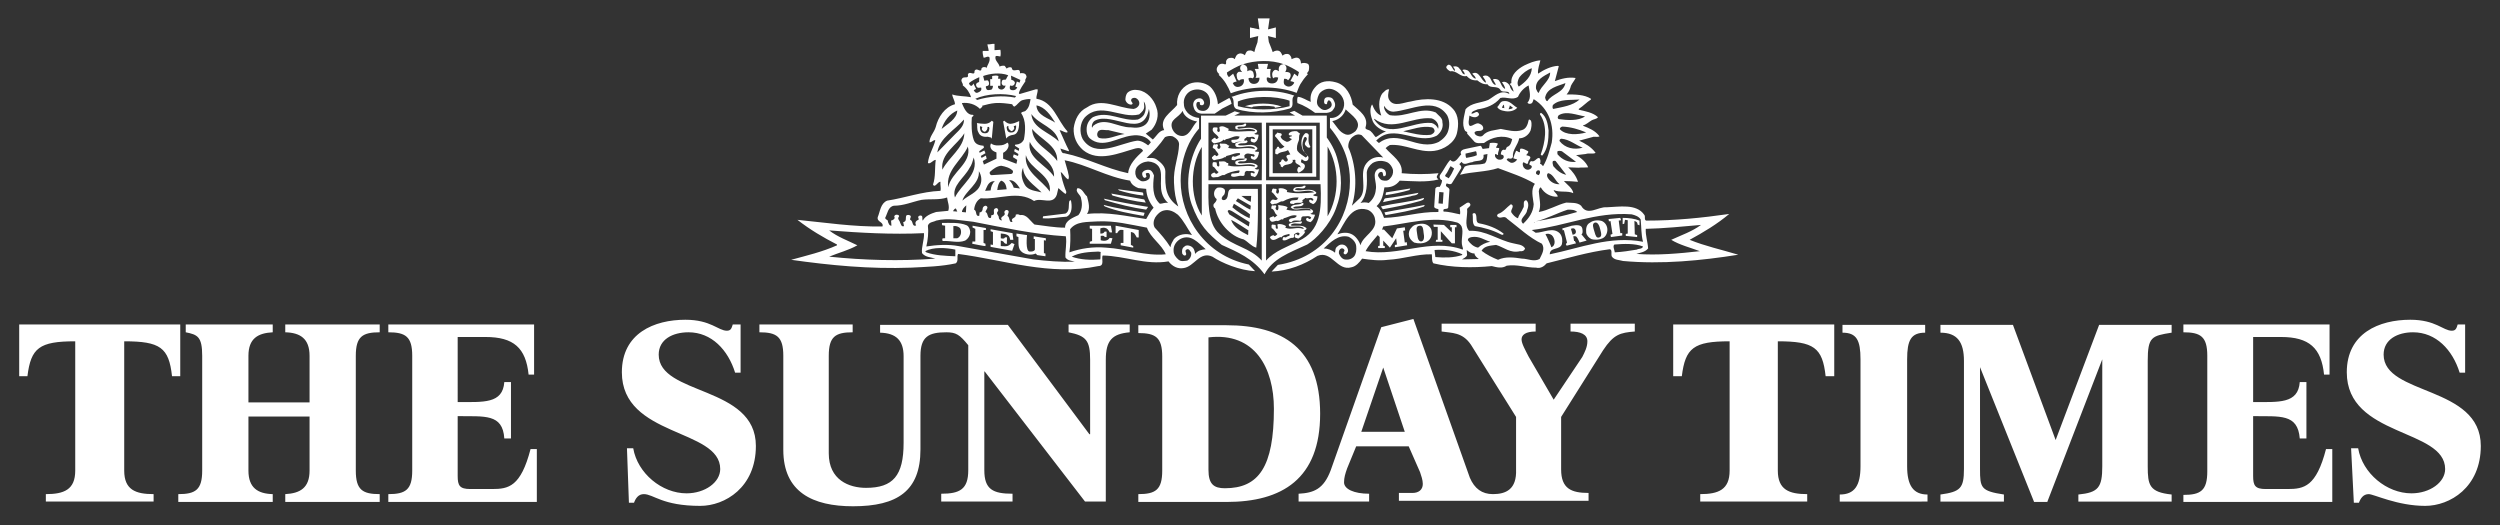 <?xml version="1.0" encoding="utf-8"?>
<!-- Generator: Adobe Illustrator 26.0.2, SVG Export Plug-In . SVG Version: 6.00 Build 0)  -->
<svg version="1.1" id="Layer_1" xmlns="http://www.w3.org/2000/svg" xmlns:xlink="http://www.w3.org/1999/xlink" x="0px" y="0px"
	 viewBox="0 0 638 134" style="enable-background:new 0 0 638 134;" xml:space="preserve">
<rect x="0" y="0" width="638" height="134" fill="#333333" stroke="none"/>
<path fill="#ffffff" d="M244.3,60.8l-1,0l0-3.1c0.7-0.1,1.2,0.1,1.7,0.5C245.5,59,245.3,60.4,244.3,60.8 M246.7,57.5c-1.8-0.8-4.3-0.6-6.3-0.6
	c0,0.2-0.1,0.4,0.1,0.6c0.2,0,0.7,0.1,0.7,0.1v3.2c-0.2,0-0.6,0-0.7,0.1c0,0.2-0.1,0.4,0.1,0.6c2-0.1,3.9,0.6,5.7-0.1
	c0.8-0.5,1.3-1.3,1.3-2.3C247.5,58.5,247.3,57.8,246.7,57.5z M250.1,32.2l0.6,0.2c0,0-0.2,0.5-0.1,0.7c0.2,0.3,0.5,0.6,0.8,0.5
	c0.4-0.2,0.7-0.8,0.6-1.2h0.4l0.1,0.4c-0.1,0.7-0.3,1.3-1.3,1.2C250.3,34,250,33,250.1,32.2 M252.1,34.9c0,0,0.8,0.2,0.8,0.2
	l0.2,0.3l0.4-4.3l-0.4-0.3c0,0-0.6,0.8-1.8,0.8c-0.7,0-1.4-0.1-2-0.2c0.2,0.7-0.1,1.6,0.4,2.4C250.1,34.8,251.1,35,252.1,34.9z
	 M257,32.2h0.4c-0.2,0.4,0.1,0.9,0.6,1.2c0.3,0.2,0.6-0.2,0.8-0.5c0.1-0.2-0.1-0.7-0.1-0.7l0.6-0.2c0.1,0.8-0.2,1.8-1.1,1.8
	c-1,0.1-1.2-0.5-1.3-1.2L257,32.2 M258.6,34.4c1.4-0.2,1.5-2.2,1.5-3.5c-0.9,0.4-1.3,0.6-2.2,0.7c-0.9,0-1.6-0.8-1.6-0.8l-0.3,0.2
	l0.8,4.4C256.8,35.3,257.2,34.6,258.6,34.4z M305,64.8c-0.1-0.8-0.3-1.6-1.2-2c-0.5-0.2-1.1-0.3-1.5,0.1c-0.7,0.4-0.7,1.2-0.6,1.8
	c0.2,0.3,0.4,0.6,0.8,0.5c0.7-0.4-0.6-1.3,0.5-1.6c0.5-0.1,0.8,0.6,1,0.9c0.1,0.8-0.3,1.6-1,2c-0.8,0.1-1.6,0.3-2.2-0.2
	c-0.7-0.6-1.3-1.3-1.3-2.3c-0.1-1.3,0.7-2.5,1.9-3.1c2.6-1.2,4.4,1.1,6.3,2.7C306.7,63.7,305.7,63.9,305,64.8 M294.7,58.1
	c-0.5-0.8-0.3-1.9,0.1-2.6c0.5-0.8,1.3-1.6,2.3-1.8c1.3-0.3,2.5,0.3,3.5,1.1c1.5,1.5,2.4,3.5,3.6,5.2c-1.4-0.5-3.4-0.3-4.6,1
	c-0.4,0.7-0.8,1.3-0.9,2.1C297.6,61.3,296.1,59.6,294.7,58.1z M282.3,63.2c-3.4-0.3-6.5,0.2-9.4,1.2c0.3-1.9,0.3-4,0.2-5.9
	c1.6-2.1,4.4-1.8,7-2c4.5-0.2,8.2,0.8,12.6,1.6c0.9,2.6,3.8,4.3,4.8,6.8C292.3,65.4,287.5,63.5,282.3,63.2z M280.8,66.2
	c-2.5,0.2-5.1,0.1-7.3-0.7c2-1.1,4.5-1.2,6.8-1.3l0.6,0.1C280.8,64.9,280.9,65.5,280.8,66.2z M263.7,66.2l-19.1-3.4
	c-2.6-0.5-5.7-0.3-8.2,0.1c0.4-1.7,0.6-3.6,0.4-5.3c0.3-1,1.4-0.9,2.1-1.3c3.1-0.8,6.4,0,9.5,0.3c7.8,1.5,15.4,3.2,23.6,3.7
	c0.3,1.8-0.2,3.7-0.1,5.4c0.6,0.9,1.6,0.8,2.4,1.1C270.7,66.9,267.1,66.6,263.7,66.2z M243.8,65.4c-2.5-0.1-5.2-0.2-7.4-1l-0.3-0.3
	c2.1-1.1,5.3-0.9,7.7-0.4L243.8,65.4z M211.6,65.5c2.4-1,4.9-1.6,7.2-2.9c-2.4-1.2-5-2.1-7.2-3.8c7.7,0.6,16,1.1,24.2,0.7
	c0.1,1.8-0.7,3.5-0.5,5.1c0.9,1.1,2.2,1,3.4,1.4C229.7,66.7,220.3,66.4,211.6,65.5z M228.1,52.5c2.6,0,4.7-1,7.1-1.5
	c2.2-0.3,4.5,0.1,6.5-0.6c0.1,1.1,0.7,2.2,0.3,3.4l-3.1,0.3c-1.3,0.4-2.8,1-3.4,2.2c-0.3-0.4,0.2-1.3-0.6-1.3
	c-0.2,0-0.5,0.1-0.6,0.4c0.1,0.2,0.2,0.5,0.1,0.7c-0.7,0.2-1,0.8-0.6,1.4c-0.1,0.1-0.3,0.1-0.5,0.1c-0.6-0.4-0.3-1.2-1-1.5
	c-0.2-0.4,0.4-0.7,0-1.1c-0.3-0.2-0.8-0.2-1,0c-0.3,0.6,0.2,1.5-0.8,1.7l0.2,1c-0.7,0.3-0.8-0.6-1-0.9c-0.1-0.6-0.8-0.9-0.3-1.5
	c0.2-0.3-0.2-0.5-0.5-0.5c-0.3-0.1-0.6,0.2-0.7,0.4c0.4,0.7-0.4,1-0.8,1.1l0.1,1.3c-0.6,0-0.7-0.6-0.9-1c0.1-0.6-0.6-0.4-0.7-1
	C226.5,54.5,226.6,52.8,228.1,52.5z M239.2,38.9c0.6-3.8,4.5-5.7,6.8-8.4c0.1,1.6-1.2,2.7-2.3,3.8L239.2,38.9z M244.3,28.2
	c-0.1,2.2-2.5,3.4-4,4.7C240.9,30.9,242.4,29,244.3,28.2z M245.5,26.3c1.7-0.2,3.4,0.3,4.6,1.5c0.1-0.2,0.4-0.3,0.6-0.6
	c0-0.1,0-0.2-0.1-0.2c1.1-0.3,2.2-0.6,3.4-0.7c1.4-0.1,2.9,0.1,4.3,0.3c0.1,0.2,0.3,0.6,0.6,0.6c0.7-0.4,1.1-1.2,1.9-1.6
	c0.7-0.2,1.6-0.4,2.2-0.3c-0.2,1-0.3,2.1-1.2,2.9c-0.3,0.4-1.1,0.2-1.2,0.7c1.3,1.8,1.1,4.6,0.7,6.7c-0.3,0.5-0.5,0.9-1.4,1.2
	c-0.3,0.1-0.8,0.1-0.8,0.1l-0.1,0.3l1.1,0.7l-0.1,0.6L259,38l-0.2,0.6l1.1,0.7l-0.1,0.5l-1.1-0.4l-0.2,0.7l1.1,0.7l-0.2,1l-3.4-1.3
	c0,0,0-1.5,0-1.5c0.6-0.3,1.1-0.8,1.3-1.4c0.1-0.3,0.2-0.9-0.2-1.2c-0.7,0.5-1.2,0.7-2.1,0.7c-1.1,0.1-1.7-0.2-2.1-0.5
	c-0.3,0.6-0.2,1.1,0.2,1.6c0.3,0.4,1.2,0.7,1.2,0.7v1.6l-3.2,1.5l-0.3-0.9l1-0.6l-0.2-0.8l-1.1,0.6l-0.2-0.5l1.2-0.7l-0.3-0.7
	l-1.2,0.6l-0.1-0.4l1.2-0.9c0,0-0.1-0.4-0.1-0.5c-1-0.1-2.1-0.3-2.5-1.5c-0.6-1.7-0.6-3.9-0.5-5.7c0.1-0.3,0.7-0.4,0.3-0.7
	c-1.6,0.1-2.3-1.8-2.8-2.9V26.3z M247.8,21.9c-0.5-0.2-0.5-0.7-0.5-0.7c0.7-0.6,1.7-1.1,2.6-1.5c0.1,0-0.1,1.1,0,1.1
	c-0.1,0.3-0.3,0.1-0.7,0.5c-0.3,0.4,0.1,1.2,0.6,1.1c0.4,0,0.6-0.1,0.6,0c0.2,0.7-0.3,1-0.8,1.2c-0.7,0.4-1.1-0.6-1.1-0.6l0.6-0.3
	l-0.7-1.4C248.4,21.4,248.1,22,247.8,21.9z M259.3,24.5c-0.1,0.2-0.2,0.3-0.3,0.4c-3.1-0.6-6.7-0.3-9.6,0.6
	c-0.2-0.1-0.3-0.2-0.5-0.3C251.8,23.9,256,23.7,259.3,24.5z M257.3,19.2c0,0-0.6,1-0.6,1.1c-0.3,0.1-0.9-0.1-1,0.4
	c-0.3,0.8,0.3,1.4,0.9,1.1c0,0.3-0.2,0.8-0.7,1c-0.5,0.2-1.1-0.1-1.2-0.5l0-0.4l0.6,0l0-1.8l-0.6,0l0.1-0.7c0,0-0.6-0.2-0.9-0.1
	c-0.3,0-0.7,0.1-0.7,0.1v0.8l-0.5,0l0,1.7l0.7,0c0,0,0,0.9-0.5,1c-0.9,0.2-1.1,0.1-1.3-0.5l0-0.4c0,0,0.8,0,0.8-0.6
	c0-0.4-0.1-0.9-0.5-0.9c-0.3,0-0.4,0.1-0.7,0.1c0,0-0.3-1.2-0.3-1.2C252.6,18.8,255.1,18.4,257.3,19.2z M257.8,21.8
	c0.6,0.3,1.1-0.1,1.2-0.6c0-0.5-0.5-0.8-0.9-0.8l-0.1-1.1l2.4,1.1l-0.2,0.7l-0.7-0.3l-0.4,1.3l0.5,0.2c0,0-0.3,0.9-1.4,0.7
	C257.6,22.9,257.6,22.3,257.8,21.8z M270.2,36.1c-2.4-2.4-6.7-3.3-7-7C265.2,31.9,269.4,32.4,270.2,36.1z M269.3,31.3
	c-1.6-1.1-4.7-1.8-4.8-4.4C266.7,27.3,268.1,29.4,269.3,31.3z M265.8,49.1c-1.4-0.4-3.4-0.4-4.3-2c-0.7-1.2-1.1-2.9-0.4-4.3
	C261.1,45.6,264.1,47.3,265.8,49.1z M267.9,48.9c-2-3-6.6-5-6.1-9.3C262.8,43.2,268.5,44.7,267.9,48.9z M263.4,32.9
	c2.1,2.7,6.6,4.2,6.4,8.2C267.9,38.2,263.4,36.8,263.4,32.9z M269,45.1c-2-3.1-7-4.7-6.2-8.9C264.3,39.5,269.2,41.1,269,45.1z
	 M253.2,46.3l0.7-0.1c-0.7,0.6-1,1.5-1.1,2.4l-1.4,0.1C251.8,47.9,252.1,46.6,253.2,46.3z M256.9,48.3l-2.4,0.2
	c0.1-0.8,0.3-1.9,1-2.4C256.5,46.4,256.8,47.4,256.9,48.3z M260.3,48.1l-1.6-0.2c-0.2-0.7-0.6-1.4-1.2-1.9
	C258.8,45.8,259.7,47.2,260.3,48.1z M258,44.4l-5,0.3c-0.4-0.1-0.6-0.6-0.3-0.9c0.8-0.7,1.7-1.4,2.8-1.5c1.1,0.2,2.2,0.5,3,1.3
	C258.6,44.1,258.3,44.4,258,44.4z M246.6,52.4l-0.1,1.8l-1-0.1C245.5,53.5,246,52.9,246.6,52.4z M245.6,51.2
	c0.7-2.5,4.5-4.3,4.2-7.5c0.7,1,0.8,2.4,0.4,3.4C249.5,49.2,247.1,49.8,245.6,51.2z M244.3,54l-1.1-0.1c0.1-0.2,0.3-0.5,0.6-0.7
	C244.1,53.2,244.1,53.7,244.3,54z M243.7,50.4c-0.9-3,2.4-5,3.7-7.5c0.6-0.8,0.8-1.7,1.1-2.7C249.9,44.5,245.3,47,243.7,50.4z
	 M240.5,43.3c-0.6-4.1,3.9-6.4,5.6-9.3C246,37.8,242.1,40.1,240.5,43.3z M247,37.4c1.1,4.3-4.3,6.5-5,10.4
	C241.3,43.4,245.5,40.9,247,37.4z M272.6,45.8c0.4-0.6,0-1.4-0.1-2.1l-0.8-2.8c5.7,1.1,10.8,4.3,16.7,5.2c0.3,1,1.3,1.6,2.1,1.9
	l2,0.2c0.1,1.9,0.8,3.4,1.9,4.8c-0.8,0.9-1.4,2-1.9,2.9c-4.9-0.7-9.8-1.9-15.1-1.3c0.9-1.3,0.4-3,0-4.5c-0.8-0.6-1.1-2-2.4-2.1
	c-0.8,1,0.9,1.7,0.9,2.7c0.4,1.5,0.2,3.1-0.7,4.2c-1.2,0.6-3.4,1.3-3.4,3.2c-2.7,0-5.2-0.5-7.8-0.8c-1.2-1-2-2.7-3.7-2.4
	c-0.3-0.2-0.7-0.3-1.1-0.1c0.2,1-1.5,0.7-0.8,1.8c-1,0.4-0.6-1.2-1.3-1.5c0.1-0.5,0.7-1.3-0.1-1.5c-0.4-0.1-0.7,0.3-0.7,0.6
	c0.6,1.1-1.4,0.9-0.6,2c-0.3,0.2-0.8-0.3-0.8-0.6c0.1-0.6-0.8-1-0.3-1.6c0.2-0.1,0.2-0.5,0-0.7c-0.2-0.4-0.6-0.1-0.8,0
	c-0.5,0.5,0.4,1.7-0.8,1.6l-0.1,0.7c-1.1,0.3-0.6-1.2-1.4-1.5c0.1-0.6,1-1.2,0.1-1.6c-0.3,0-0.7,0.2-0.8,0.6c0,0.5-0.2,1.1-0.8,1.1
	l-0.1,0.9c-1.1,0.2-0.5-1.3-1.3-1.6c0.1-1.2,0.7-2.4,1.7-2.9c4.6,0.4,9.5-2.1,13.6,0.7c1.8-1,4.8,1.2,5.8-1.6l0.4-1.7
	c0.6,0.5,1.2,1.1,1.8,1.5c0.5-0.4,0-1-0.1-1.4c-0.5-1.4-0.9-2.7-1.1-4.2C271.3,44.2,271.7,45.3,272.6,45.8z M290.1,42.7
	c0.8-1,1.8-1.4,2.9-1.5c1.1,0.1,2,0.4,2.7,1.3c1.6,2.3-0.9,6.3,2.4,9.3c-0.8-0.2-1.4,0.2-2.1,0.2c-2-1.8-1.8-4.7-1.5-7.2
	c-0.2-0.5-0.4-1.1-1-1.4c-0.7-0.2-1.6,0-2,0.7c-0.1,0.4,0.1,1.2,0.6,1.3c0.2,0,0.4-0.2,0.5-0.4c-0.1-0.2-0.2-0.4-0.2-0.7
	c0.2-0.2,0.6-0.2,0.8-0.1c0.4,0.4,0.3,0.9,0.1,1.4c-0.6,0.6-1.4,0.8-2.1,0.6c-0.5-0.3-1.2-0.7-1.3-1.3
	C289.6,44.2,289.7,43.3,290.1,42.7z M290.2,35.9c-4.4,0.6-10.6,4.7-13.9-0.4c-0.9-1.7-0.7-4.1,0.5-5.5c4-4.2,9.3,0.4,13.9-0.8
	c0.7-0.6,1.4-1.2,1.3-2.2l-0.1-1.1c0.6,0.8,0.6,2.1,0.2,3c-0.2,0.7-1,1.3-1.7,1.6c-4,0.6-7.6-2.4-11.5-0.6c-1.1,0.8-1.6,1.9-1.6,3.1
	c0,0.9,0.2,1.7,0.8,2.3c3.3,2.8,7.2-0.3,10.7-0.7c1.9-0.3,3.9,0.2,4.9,1.7c-0.2,0.3-0.5,0.6-0.7,0.8
	C292.2,36.5,291.3,35.9,290.2,35.9z M287,34.2c-2.2,0.3-4.3,1.6-6.5,1c-0.6-0.3-0.6-1.1-0.3-1.6c0.6-0.8,1.7-0.3,2.6-0.4L287,34.2z
	 M292.3,31.8c-1,0.8-2.4,0.9-3.7,0.7c-3.3,0.1-6.6-2.8-9.6-0.4l-0.3,0.5c-0.2-0.5,0.1-1.6,0.9-1.9c4.4-2.1,12.2,4.9,13.6-2.9
	C293.6,29.2,293.4,30.9,292.3,31.8z M297.3,35c0.6-0.3,1.4-0.4,2-0.2c0.8,0.4,1.6,1.1,1.6,2c-0.1,3.4-1.5,6-1.3,9.8
	c0.1,2.4,0.4,4.2,1.1,6.1c-3.2-2.3-3.4-4.7-3.3-8.9c0-1.3-1.1-2.3-2.2-3.1c-0.9-0.6-1.8-0.3-2.6-0.4C294.4,38.7,296,36.9,297.3,35z
	 M301.8,28.3c0.4,1.6,2.3,2.5,3.7,2.7c-1.3,1.2-1.7,3.4-3.6,3.7c-1.3,0.1-2.4-0.8-2.8-2C298.4,30.4,300.8,30.1,301.8,28.3z
	 M301.3,46.1c0-3.8,1-7.6,2.8-10.7c0.9-1.5,1.9-2.6,1.9-2.6l0-2.7c-1.1-0.1-2.1-0.5-2.9-1.3c-0.7-0.8-1-1.4-1-2.7
	c0-1.3,0.9-2.7,2.3-3.1c1.3-0.4,2.7-0.1,3.6,0.8c0.7,0.8,0.8,1.5,0.8,2.4c0,1.2-0.8,2.1-1.7,2.1c-0.6,0-1.3-0.1-1.6-0.8
	c-0.3-0.5-0.3-1.5,0.3-1.5c0.8,0,0.1,0.6,0.6,0.8c0.3,0.1,0.6,0.1,0.8-0.2c0.2-0.3,0.1-0.7-0.2-1.1c-0.4-0.5-0.9-0.5-1.5-0.3
	c-0.8,0.3-1.2,1.2-0.9,2.1c0.3,1.2,1,1.6,2,1.7l3.4,0l1.9-1.3l2.4-1.2c0,0-0.2-1.2-0.6-1.5l-2.9,1.6c-0.1-1.6-0.8-3.4-2-4.5
	c-1.2-1-3.4-1.5-5.3-0.7c-2.2,1-3.3,3.2-3.1,5.4c-1.5,1.9-4.7,3.5-3.3,6.4c-1.3,0.1-2,1.6-2.9,2.4l-1.8-1.5l1.5-1
	c1.3-1.5,2-3.7,1.2-5.7c-0.6-2-2.4-4.1-4.6-4.4c-1-0.2-2,0-2.7,0.6c-0.5,0.5-0.6,1.3-0.6,1.9c0.2,0.7,0.8,1.2,1.5,1.2
	c0.9-0.3-0.3-0.7,0-1.3c0.1-0.4,0.7-0.5,1.1-0.4c0.7,0.3,1.1,1,0.9,1.7c-0.2,0.6-0.8,1-1.4,1.1c-4-0.2-8.2-3-11.9-0.4
	c-2.1,1-3.1,3.1-3.4,5.3c-0.1,2.2,0.7,4.1,2.4,5.6c3.9,3.2,9.3,0.7,13.3-0.4c0.7-0.2,1.7-0.2,2,0.6c-1.7,1.6-3.6,3.4-3.8,5.7
	c-5.7-1.2-10.5-3.9-16.3-5.1c-0.7,0.1-0.8-0.8-1-1.2l2.1,0.7l0.1-0.2c-0.9-1.7-1.6-3.5-2.4-5.2c0.7,0.1,1.3,0.7,2,0.6v-0.3
	c-2.6-2.8-3.6-7.6-7.9-8.3c-0.1-0.8,0.4-1.6,0.3-2.4h-0.5l-4.1,1.2l-0.2-0.2c0.3-1.2,1.1-2.1,1.7-3.1c-0.3-0.5,0.5-0.8,0.2-1.4
	c-0.2-0.7-1.1-0.7-1.6-0.6c0.1-1.9-1.9,0.2-2.1-1.4c-0.4-0.3-1-0.1-1.3,0.2l-0.5-0.7c-0.5-0.1-1,0-1.3,0.2c-0.2-1-1.4-1.6-1-2.7
	c0.5-0.1,0.8,0.1,1.2,0.1c0.1-0.4,0.1-1.2,0-1.7l-1.5,0.1v-1.6c-0.6-0.1-1.1,0.2-1.8,0.1c0,0.5,0.3,1.1,0.3,1.7h-1.5
	c-0.1,0.6,0.1,1.1,0.2,1.7c0.5,0.1,1-0.5,1.5-0.1c0.3,1.2-0.6,1.9-0.7,2.8l-0.1-0.2c-0.5-0.1-0.8-0.2-1.2,0.2
	c-0.1,1.5-1.2-0.4-1.8,0.7c0.1,1.5-1.3-0.2-1.7,0.9c0.3,1.3-1.1,0.3-1.5,1.1c-0.5,0.6,0.4,1.2,0.2,1.7c1,0.7,1.8,1.9,2.1,3
	c-1.5-0.3-3.4-0.2-4.8-0.7c0.1,0.9,0.7,1.6,0.7,2.5c-2.6,0.7-4.3,3.3-4.9,5.8c-0.4,1.4-1.6,2.4-1.6,3.9c0.6,0.1,1-0.7,1.5-0.5
	c-0.5,2-1.7,3.7-1.9,5.8c0.6,0.4,1.3-0.8,2-0.8c-0.3,2.2,0,4.3-0.7,6.3c0.5,1,1.2-0.8,1.9-0.7c-0.1,0.7,0.2,1.6,0,2.3
	c-4.8,0.2-9,1.8-13.6,2.5c-1.7,0.7-1.8,2.8-2.4,4.2c-0.3,1.3,1.6,1.2,1.2,2.4c-7.5,0.1-14.6-1-21.7-1.7c3.2,2.5,6.6,4.5,10.1,6.3
	v0.2c-3.8,1.7-7.7,2.6-11.7,3.7c9.9,1.4,20.1,2.4,30.6,2c3.9-0.2,7.8-0.3,11.4-1.1c0.8-0.6,0.2-1.7,0.6-2.4
	c11.7,1.5,23.4,5.7,35.8,3.1c1.7,0,0.7-2,1.1-2.7c5.7,0.1,11,2.5,16.8,1.5c1,1.3,2.4,2,3.9,1.7c2.7-0.4,4.1-4.4,7.3-2.9
	c2.4,1.6,6.9,3.5,10.9,3.7l-1.6-1.7C307.4,65.2,301.3,55.3,301.3,46.1z M266.9,61.4l0-0.6l-3.1-0.5V61l0.3,0l0,2.7
	c-0.2,0.5-0.8,0.5-1.3,0.5c-1.2,0-0.7-4.2-0.7-4.2l-2.7-0.4l0,0.7c0,0,0.3,0.1,0.5,0.2c0.1,1.4-0.3,3,1,3.9c0.9,0.6,2.3,0.8,3.4,0.3
	c0,0,0.4,0.4,0.4,0.4l2.1,0.3l0-0.7l-0.4-0.1l0-3.3L266.9,61.4 M257,62.8c-0.5,0.1-1.6,0-1.6,0l0-1.4c0,0,0.5,0.1,0.7,0.3
	c0.2,0.3,0.4,0.6,0.9,0.5c-0.1,0,0-1.6,0-1.6c-0.2-0.1-0.6-0.1-0.7,0.2c-0.3,0.2-0.9,0-0.9,0v-1.2c0,0,1.6,0,2.1,0.7
	c0.2,0.3,0.3,0.9,0.3,0.9l0.8,0l-0.2-1.7l-5.6-1V59l0.6,0.2l0,3.3l-0.6-0.1V63l5.5,1l0.6-1.7l-0.7-0.3
	C257.7,62.5,257.4,62.7,257,62.8 M284.7,57.6l0,1.9l0.4,0c0,0,0.3-0.6,0.7-0.8c0.2-0.1,0.9,0,0.9,0v3.3l-0.7,0v0.6l3.2,0.6l0-0.4
	l-0.6-0.3l0-3.3c0,0,0.6,0.1,0.8,0.3c0.3,0.3,0.7,1.1,0.7,1.1l0.5,0l0-1.9L284.7,57.6 M282.7,61.2c-0.8,0.5-1.8,0.1-1.8,0.1l0-1.1
	c0,0,1-0.2,1,0.3l0.5,0l0-1.4l-0.5,0c0,0-0.2,0.6-1.1,0.5v-1.3c0.5-0.2,1-0.3,1.6,0c0.4,0.2,0.8,1,0.8,1l0.6,0l-0.3-1.7l-5.4,0v0.7
	l0.6,0.1v3.1l-0.6,0.2l0,0.5l5.4,0l0.4-1.4l-0.7-0.1C283.1,60.8,282.9,61.1,282.7,61.2 M248.3,58.1l0.6,0.3l0,3.2
	c-0.2,0.1-0.7,0-0.7,0l-0.1,0.6c0,0,3.4,0.7,3.4,0.6v-0.6l-0.5-0.2v-3.3l0.6,0v-0.5l-3.4-0.6V58.1 M292.4,51.7l-0.4-0.8l-8.4-1.5
	l0.3,0.5C286.7,50.7,289.5,51.4,292.4,51.7 M292.5,53.5l0.5-0.7c-3.8-0.6-7.6-1.3-11.3-2.1l0.3,0.4C285.4,52.1,288.9,53,292.5,53.5
	 M291.8,49.9c-0.1-0.3,0.1-0.7-0.3-0.8c-2.1-0.3-4.3-0.5-6.2-0.8l0.3,0.3C287.5,49.2,289.7,49.7,291.8,49.9 M329.1,27.1
	c-4,1.1-9.2,1.1-13.2,0l0-1.2c3.6-1.5,9.5-1.5,13.2-0.2V27.1 M314.7,24.6l-0.4,0.1c1,0.9,0,2.4,1.2,3.1c4.2,1.3,9.5,1.1,13.6-0.1
	c1.5-0.6,0.1-2.4,1.2-3.3C325.5,22.7,319.5,22.8,314.7,24.6z M317.2,16.4c-0.7,0.4-0.7,0.7-0.7,1c-0.1,0.4,0.5,1,0.5,1s-0.8-0.2-1,0
	c-0.6,0.5-0.4,0.9-0.3,1.5c0,0.3,0.3,0.5,0.5,0.7c0.3-0.3,0.5-0.4,1.2-0.4c0.2,0.7-0.1,1.6-1,1.9c-1,0.3-1.5-0.2-1.8-0.9
	c0.3-0.2,0.4-0.3,1-0.4l-0.9-2l-1.1,0.9l-0.4-0.6l-0.1-0.6C314,17.9,315.9,16.8,317.2,16.4 M327.6,16.4c-1.2,0-1.4,1-1.2,1.8
	c-0.3-0.2-0.9-0.6-1.3-0.2c-0.6,0.5-0.5,1.4-0.2,2c0.4-0.4,0.9-0.3,1.3-0.2c-0.1,0.7-0.4,1.5-1.6,1.5c-1.4,0-1.4-1.2-1.3-1.5
	c0.3-0.1,0.5,0,1,0.2c-0.2-0.7-0.2-1.7,0-2.4h-1l0.3-1.3H321l0.2,1.3c-0.4,0-0.7,0-1,0c0.4,0.8,0.6,1.7,0.2,2.3c0.4-0.1,0.7,0,1-0.1
	c0.1,0.4-0.1,1.5-1.2,1.6c-1,0.1-1.5-0.5-1.6-1.4c0.4-0.2,0.6-0.2,1.1,0c0.1-0.1,0.4-0.4,0.3-0.7c-0.1-0.6-0.1-1.1-0.7-1.3
	c-0.5-0.2-1,0.2-1,0.2s0.1-0.8-0.1-1.1c-0.1-0.3-0.6-0.6-1-0.7C320.2,15.4,324.5,15.2,327.6,16.4z M331.5,18.4l-0.3,1.1
	c-0.4-0.3-0.6-0.5-0.9-0.7l-1,1.9c0.3,0.1,0.8,0.1,1,0.4c-0.4,0.8-1.2,1.2-1.9,0.9c-1-0.4-0.8-1.1-0.7-1.9c0.6,0,0.8,0.1,1,0.4
	c0.3-0.3,0.9-0.9,0.6-1.7c-0.2-0.4-0.9-0.5-1.3-0.4c0.4-0.7,0.5-1.5-0.3-2C329,16.9,330.3,17.6,331.5,18.4z M311.2,18.9l-0.2,0.2
	c1.5,1.3,2.4,3,3.1,4.7c5-1.9,11.8-2,16.8-0.1c0.4-1,0.7-2,1.4-2.9c0.4-0.7,1.5-1.9,1.5-1.9l-0.3-0.2c0,0,0.4-0.4,0.5-0.7
	c0.1-0.7,0.2-1.3-0.2-1.7c-0.6-0.3-1.3-0.3-1.8-0.1c0-0.4-0.1-0.9-0.4-1.2c-0.6-0.6-1.5-0.1-2,0.1c0-0.5-0.2-0.8-0.6-1.2
	c-0.6-0.3-1.3-0.1-1.7,0.3c-0.2-0.3-0.3-0.8-0.7-1.1c-0.6-0.4-1.4-0.1-1.8,0.2l-0.4-1.1l-0.6-1.5l-0.2-1.5l2,0.5V7l-2,0.5l0.4-2.8
	l-3,0l0.4,2.8L319,7v2.7l2.1-0.5l-0.2,1.6l-0.5,1.4l-0.3,1.1c-0.4-0.3-0.8-0.5-1.3-0.4c-0.7,0-0.9,0.7-1.1,1.2
	c-0.4-0.3-0.9-0.6-1.5-0.4c-0.7,0.2-0.9,0.9-1.1,1.4l-0.4-0.3c-0.6-0.1-1.4-0.1-1.7,0.6c-0.3,0.2,0.2,1.2-0.5,1
	c-0.6-0.3-1.4-0.1-1.7,0.5C310.2,17.6,310.6,18.6,311.2,18.9z M317.7,27.1l1.8,0.3l0.3-0.2c1.8-0.2,3.6-0.3,5.4,0l0.2,0.3l1.7-0.3
	C324.4,26.2,320.5,26.2,317.7,27.1 M266.1,55.7c2,0.2,4.1-0.3,6.1-0.4c1.5-0.7,1.4-2.8,1.1-4.2c-0.2,0-0.3,0.1-0.4,0.2
	c-0.3,1.1,0.2,2.6-1,3.2l-5.7,0.7L266.1,55.7 M291.8,55.1c0.2-0.2,0.2-0.6,0.3-0.8c-3.5-0.6-7.1-1.1-10.4-2c0,0.2,0.1,0.3,0.3,0.4
	C285,53.9,288.4,54.5,291.8,55.1 M366.4,61.7c0,0,1.3,0,1.7,0v-0.5h-0.4v-2.2l2.8,3.1l0.8,0v-4.1h0.4v-0.6l-1.6,0v0.6h0.4l0,1.3
	l-2-1.9l-2.7-0.1l0.1,0.6h1l0,3.3l-0.4,0L366.4,61.7 M362.8,61.6c-0.7,0.1-1-0.6-1.1-1.6c-0.1-1.1-0.6-2.3,0.6-2.4
	c0.9-0.1,0.9,1,1,1.8C363.5,60.4,363.5,61.4,362.8,61.6 M362.6,57.1c-0.9,0.1-1.8,0.2-2.4,1c-0.6,0.6-0.8,1.4-0.6,2.2
	c0.2,0.7,0.7,1.2,1.3,1.6c1,0.3,2.3,0.3,3.2-0.2c1.2-0.6,1.6-2.1,1.1-3.3C364.7,57.5,363.7,57,362.6,57.1z M376.4,54.4
	c-0.3,0-0.6,0-0.6,0.3c0.2,0.9-0.2,2.3,0.6,3c2.3,0.4,4.5,1,6.6,2.1c0.2,0.1,0.7,0.3,0.7-0.2c-1.8-1.4-4-2.2-6.2-2.6
	C376.3,56.7,377.2,55.1,376.4,54.4 M417.6,64.8c0.8-0.3,2.2-0.4,3-1.4c-0.1-1.7-0.7-3.3-0.6-5c4.7-0.1,9.4-0.6,14.1-1
	c-2.3,1.7-5,2.6-7.6,3.8c2.1,1.3,4.9,2,7.3,2.9C428.5,64.7,423,65.2,417.6,64.8 M412.1,64.4c-0.1-0.7-0.6-1.6-0.1-2
	c2.5-0.2,5.2-0.3,7.3,0.5c-0.2,0.7-1.1,0.5-1.6,0.8C415.9,64,414,64.3,412.1,64.4z M395.5,64.9c0-1.9,2.6-1,3.1-2.6
	c0.2-0.9,0.1-2-0.5-2.7c-1.7-1.8-4.2-0.2-6.2-0.2l-1-0.7c8.6-1,16.3-4.7,25.5-4c0.8,0.2,1.8,0.5,2.3,1.3c0.2,1.9,0.1,3.9,0.6,5.7
	C410.9,60.1,403.3,63.3,395.5,64.9z M394.4,59.8c0.5-0.3,1.2-0.1,1.6,0.2c0.8,0.7,1.2,2.6-0.1,3.1C396,63.1,394.5,59.8,394.4,59.8z
	 M391.4,56.7h0.3v0.1L391.4,56.7L391.4,56.7z M392.9,66.1c-1.5,0.8-3-0.1-4.5-0.1c-2-0.3-4.2-0.6-6.1,0.3c-1.5-0.6-2.9-1.3-4.2-2.3
	c0.7-1.3,2.3-1.3,3.7-1.5c2,0.6,3.6,2.2,6.1,1.6c0.6,0.1,1.1-0.1,1.3-0.7c-0.7-1.1-2-1-3-1.3c-3.9-0.8-7-3.4-11.3-3.2
	c-1.3-1.5-0.3-3.7-0.5-5.6c0.3-0.4,1.2-0.8,0.7-1.4c-0.2-0.3-0.6-0.2-0.8-0.1l-1.8,1.2c0.1,0.6,0.2,1.2,0.1,1.7
	c-1.2-0.2-2.7-0.7-4.2-0.7c-0.4-1.2,1.3-0.2,1.2-1.3l0.3-4.3c-0.1-0.8-1.4-0.6-0.7-1.6c0.4,0.1,0.9,0.4,1.3,0l2.4-3.9
	c0.1-0.4-0.2-0.8-0.5-1l0.6-0.6c0.6,1.1,1.8,0.1,2.7,0.1c0.9-0.6,3.1,0.1,2.9-1.7v-0.2l1-0.2c-0.1,0.8-0.1,1.9-0.7,2.4
	c-1.5,0.5-3.7,0.1-5.1,0.8l-1.2,2.1c3.1-0.8,6.7-0.7,9.7-1.7c3.1,1.2,6.4,2.2,9.4,4c-1.1,1.5-0.5,3.4-0.3,5.2c-0.1,2-1.2,3.6-2.7,5
	c-1.3-1.2,0.9-2.1,1-3.4c0.3-0.7,0.6-2-0.2-2.6c-1.1,0.1-0.3,1.5-0.8,2c-0.4,1-1.1,1.7-1.3,2.6c-0.7-0.2-1.3-0.9-1.7-1.5
	c-0.3-0.7,1-1.6-0.1-2.1c-1.1,0.8-2,2.1-3.3,2.5c-0.2,0.2-0.3,0.4-0.2,0.6c0.8,0.9,1.7-0.4,2.5,0.6c2.9,2.2,5.7,4.9,8.9,6.4
	C394.4,63.6,393.4,65,392.9,66.1z M374.6,61.3c0-0.6,0.6-0.7,1-0.8c1.9-0.3,3.1,0.7,4.7,1.2c-1.1,0.2-2.2,0.7-3.1,1.5
	C376.1,63,375.2,62.2,374.6,61.3z M373.1,66.2c0.4-0.3,1.1-0.5,1.3-1.1l-0.1-1.3c0.6,0.5,1.2,0.9,2,0.9c0,0.6,0.7,1.1,1.1,1.4
	L373.1,66.2z M366.3,65.6l-0.2-1.8c2.5-0.2,4.9,0.1,7.1,1.1l-0.1,0.2C371,65.8,368.6,65.8,366.3,65.6z M348.5,64.1
	c0.7-1.4,2-2.8,3.1-4.1c0.1,0.1,0.5,0.5,0.5,0.5v2.2l-0.4,0.1l0,0.5l1.7,0l0-0.5l-0.4-0.1l0-1.3l1.7,1.8l1.6-2.4l0.2,1.6
	c0,0-0.3,0.1-0.5,0.1c-0.1,0.3,0,0.6,0,0.6l3.1-0.5l-0.1-0.8c0,0-0.4,0.1-0.5,0.1l-0.4-3l0.5-0.1l-0.1-0.8l-2,0.3l-1.2,2.5l-2.1-2.2
	l-0.5,0l0.3-0.8c6.1-0.7,12.6-2.8,18.9-1c0.5,0.2,0.9,0.6,1.1,1c0.6,1.4-0.3,3.6,0.2,5.1c0.1,0.3,0.2,0.5,0.1,0.8
	C364.9,60.7,357,65.6,348.5,64.1z M347.2,62.6c-0.3-1-1.2-2.4-2.4-2.9c-1.1-0.5-2.5-0.3-3.5,0.1c1.8-2.6,3.3-7.5,7.6-6.3
	c1,0.3,1.9,1.4,2,2.4C351.6,58.9,347.8,60.1,347.2,62.6z M345.6,65.4c-0.6,0.7-1.5,1-2.5,0.8c-0.7-0.2-1.1-0.8-1.4-1.5
	c-0.1-0.6,0.1-1.1,0.6-1.3c0.3-0.1,0.7,0.1,0.8,0.4c0.1,0.4-0.6,0.8,0.1,1.1c0.4,0.1,0.7-0.4,0.8-0.7c0.1-0.7-0.3-1.4-1-1.7
	c-0.6-0.2-1.2-0.1-1.7,0.4c-0.6,0.4-0.5,1.1-0.6,1.6c-0.8-0.7-1.9-1.1-2.9-1.1c1.8-1.6,3.7-3.6,6.3-3c0.9,0.4,1.9,1.3,2,2.4
	C346.2,63.8,346.1,64.7,345.6,65.4z M344.1,37.6c-0.1-0.8,0.2-1.9,1-2.6c0.7-0.6,1.5-0.9,2.4-0.5l5.5,5.7c-1.6-0.4-3.2,0.1-4.3,1.5
	c-2,2.5,0.4,6.5-1.7,8.9l-2,1.9C346.5,47.7,346,41.9,344.1,37.6z M343.4,34.3c-1.6-0.6-2.1-1.8-3.4-3.4c1.3-0.2,2.6-1.1,3.2-2.4
	c0-0.2,0.2-0.3,0.2-0.6c1.5,1.5,4.5,3.2,2.5,5.6C345.1,34.1,344.4,34.6,343.4,34.3z M366.7,34.6c1.1-0.9,1.7-2.1,1.4-3.4
	c0.1-1.1-1.1-1.8-1.7-2.5c-3.9-1.6-7.6,1.4-11.7,0.7c-0.8-0.4-1.5-1.3-1.5-2.2v-0.2c0.5,0.8,1.3,1.5,2.4,1.5
	c4.4-0.3,10.5-3.9,13.7,0.9c0.6,1.1,0.7,2.6,0.3,3.9c-0.3,1.2-1.3,2.2-2.4,2.9c-5.3,2.6-10.3-3.5-15.3,0.3l-0.7-0.6
	C355.7,31.2,361.6,37.2,366.7,34.6z M366.1,33.3c0.1,0.5-0.6,1-1,1.1c-2.4,0.3-4.7-0.4-7-0.9c2.4-0.5,4.8-1.5,7.3-1
	C365.8,32.6,366,32.9,366.1,33.3z M350.7,30.5v-0.2c4.6,3.5,9.6-0.6,14.6-0.1c1.1,0.3,2.1,1.5,1.7,2.7c-0.2-0.7-0.9-1.3-1.6-1.5
	C360.4,30.8,354.3,35.8,350.7,30.5z M354.2,41.5c0.6,0.4,1.1,1.1,1.3,1.9c0.1,0.9-0.2,1.6-0.8,2.2c-0.5,0.6-1.2,0.6-2,0.4
	c-0.4-0.1-0.8-0.7-1-1.1c-0.1-0.4,0.2-0.9,0.6-1c1.1-0.3,0.2,1.7,1.3,0.9c0.2-0.4,0.1-1-0.2-1.4c-0.4-0.4-1.1-0.6-1.7-0.3
	c-1.8,1.2-0.2,3.4-0.6,5.3c-0.1,1.3-0.7,2.5-1.8,3.4c-0.6-0.2-1.5-0.2-2.1,0c1.8-2,1.7-5.1,1.6-7.8c0.1-1,0.7-1.8,1.5-2.4
	C351.5,40.9,353,40.9,354.2,41.5z M367.3,49l1.1,0.1l-0.2,2.9l-1.1-0.1L367.3,49z M368.9,44.6c0.6-0.7,0.8-1.5,1.3-2.2l0.9,0.6
	c-0.4,0.9-0.8,1.7-1.4,2.5C369.4,45.2,368.5,45.1,368.9,44.6z M376.6,38.6c0.3,0.1,0.2,0.7,0.3,1c-0.8,0.4-1.8,0.5-2.7,0.7
	c-0.2-0.3-0.2-0.8-0.2-1.1L376.6,38.6z M385,40.4c0.4,0.2,1,0.1,1.1-0.4c-0.2-1.7,1.3-3,1.6-4.7c1.2,0,2.4-0.8,2.9-2
	c0.2-0.7,0.4-1.7,0.1-2.5c-0.2-0.2-0.5-0.5-0.6-0.1c-0.2,1-0.6,2.2-1.7,2.5c-1.7,0.6-3.7,0-5.4-0.3c-1.6,0.4-3.4,0.3-4.6,1.7
	c-0.4,0.4-1.2,0.2-1.7-0.1c-0.3-0.2-0.6-0.7-0.2-0.9c0.6-0.4,1.6,0.1,2-0.7c0.1-0.6-0.3-1.1-0.9-1.3c-1.1-0.7-2.8,1.9-2.8-0.5
	l0.2-1.6c0.5,0.3,1.3,0.6,1.9,0.3c0.3-0.1,0.7-0.5,0.5-0.8c-0.5-1-1.2,0.1-1.9,0c0.1-0.7,1.1-0.8,1.6-1.1c2.2-0.3,4.3-1.1,5.8-2.9
	c1.5-0.4,3.1,0.7,4.5-0.3c0.5-1.2,1.5-2.3,2.7-2.9c0.2,1.4,0.8,3.2-0.3,4.4c0.2,0.3,0.6,0.4,1,0.2c0.4-0.2,0.4-0.7,0.6-1.1
	c3.9,2.4,5.3,6.7,4.6,11.1c-0.6,2.1-1.1,4.2-2.2,6c-0.1,0-0.4-0.6-0.8-0.6c0.2-0.4,0.2-1.2-0.2-1.5c-0.8,0-1.1,1.2-2.1,0.8
	c-0.3,0.3-0.4,0.6-0.4,0.9c0.2,0.2,0.4,0.1,0.6,0.4c0.1,0.5-0.4,0.8-0.8,0.9c-0.6,0.1-1.2-0.3-1.4-0.9c-0.1-0.3-0.2-0.8,0.1-1
	c0.4,0.1,1.1,0.9,1.2,0c0-0.6,1.1-1.2,0.2-1.6l-0.7-0.2c0.1-0.3,0.6-0.5,0.5-1c-0.6-0.3-1.2-0.7-1.9-0.7c-0.3,0.2-0.2,0.6-0.2,0.9
	c-0.4,0.2-0.6-0.4-1-0.3c-0.3,0.6-0.5,1.2-0.7,1.9l1,0.3c-0.4,0.6-1.1,1-1.7,0.8c-0.3-0.2-0.8-0.4-1-0.8
	C384.5,40.7,384.7,40.4,385,40.4z M387.7,19.8c0.8-1.1,2.1-2,3.2-2.4c0,2.1-1.7,3.6-3.3,4.7C387,21.4,387.4,20.4,387.7,19.8z
	 M395.6,18.5c0,2.1-2.3,3.3-2.9,5.2c-0.4-0.1-0.5-0.7-0.7-1C391.7,20.4,394,19.4,395.6,18.5z M399.5,21.2c-0.5,2.5-3.4,2.7-4.6,4.6
	c-0.5,0-0.4-0.6-0.6-0.8C394.7,22.4,397.6,22,399.5,21.2z M403.1,25.4c-1.8,1.6-4.4,1.9-6.7,2.4c-0.3-0.2-0.2-0.7-0.1-1
	C398,25.2,400.7,25.6,403.1,25.4z M404.5,29.7c-1.7,1.2-4.5,1-6.7,0.7c-0.4-0.2-0.3-0.7,0-1C399.8,28.2,402.4,29.4,404.5,29.7z
	 M404.8,33.8c-2.1,0.6-5.2,0.8-6.7-0.8c-0.1-0.4,0.3-0.6,0.6-0.7C400.9,32.4,402.9,33,404.8,33.8z M403.9,37.7
	c-2.2,0.6-4.5,0.1-5.9-1.7c-0.1-0.3,0.2-0.6,0.5-0.6C400.6,35.6,402.1,37,403.9,37.7z M397.5,39.4c-0.1-0.2,0-0.4-0.1-0.7
	c0.3-0.3,0.8-0.2,1.2-0.1l3.6,2.7C400.3,41.5,398.7,40.8,397.5,39.4z M396.4,42.4c-0.1-0.4-0.3-0.9-0.1-1.3c0.3-0.1,0.5-0.1,0.7,0
	l2.7,3.5C398.5,44.4,397.3,43.5,396.4,42.4z M394.9,45.2c-0.2-0.4-0.1-1,0.3-1c1.3,0.4,1.7,2,2.8,2.8
	C396.8,47.1,395.5,46.4,394.9,45.2z M392.7,44.7c-0.2-0.1-0.5-0.1-0.7-0.4c-0.1-0.3,0.1-0.7,0.4-0.8c0.3-0.1,0.6,0,0.6,0.3
	C393.1,44.2,392.8,44.5,392.7,44.7z M400.1,53.5c0.9,0,1.8,0,2.4,0.6c-3.4,1-7,1.8-10.6,2.4C394.6,55.9,397.3,54.4,400.1,53.5z
	 M431.2,61.2c3.5-1.9,7-4,10.1-6.6c-7,1-13.8,1.7-21.2,1.7c-0.6-0.2-0.1-1.1-0.5-1.5c-2-2.9-6.4-2-9.6-1.9c-2.2-0.2-4.9,2.4-6.5-0.4
	c-1-0.9-2.5-0.7-3.8-0.8c-2.4,0.6-4.6,2-7,2.4c0.7-1.6,0.1-3.5,0-5.3c0.1-0.4,0.1-0.8,0.5-1c0.9,1.6,2.6,2.5,4.3,2.4
	c0.1-0.6-0.9-1.1-1-1.7c1.5,0.7,3.6,0.1,5,0.8c-0.1-1.2-1.7-2.3-2.4-3.1c1.3,0,2.5,0.1,3.6,0.2c-0.4-1.4-1.5-2.8-2.5-3.7l2.6,0.1
	c0.8-0.1,1.7,0,2.5-0.1c-0.5-1.3-1.9-2.5-3.1-3.1l2.5-0.3c0.7-0.3,1.9,0.1,2.5-0.3c-1.1-1.5-2.7-2.4-4.2-3.1l3.7-1
	c0.5,0,1.2,0.1,1.5-0.1c-1.1-1.5-2.7-2.1-4.2-2.7v-0.1c0.8-0.2,1.5-0.9,2.2-1.3c0.5-0.3,1.3-0.3,1.6-0.8c-1.3-1.2-3.2-1.5-4.9-1.9
	v-0.2c1.1-0.7,2-1.7,3.1-2.4v-0.2c-1.7-1.1-4.1-1.1-6.2-1.1c0.6-0.7,0.9-1.4,1.1-2.2c0.3-0.7,0.9-1.3,1.2-2
	c-1.9-0.3-3.7,0.2-5.3,0.8l1-3.8l-0.2-0.1c-1.8,0.1-3.6,1-5.1,2c-0.1-1.3,0.4-2.4,0.6-3.4c-1.5,0.1-2.8,0.7-4.1,1.3
	c-1.7,0.9-3.5,2.4-3.3,4.5c-0.1,0.1-0.4,0.1-0.4,0.3c0.6,0.4,0.8,1.3,1,1.9c-0.5-0.3-0.9-0.9-1-1.5c-0.4-0.7-1.2-1.3-2-0.9
	c0.3,0.4,0.8,1.1,0.8,1.7c-1-0.5-1-1.6-1.7-2.3c-0.4-0.2-1-0.4-1.4-0.1l0.7,1.2l-0.1,0.2c-1.1-0.5-0.9-1.7-1.8-2.2
	c-0.3-0.3-1.1-0.3-1.4,0c0.3,0.5,0.8,1,0.8,1.6c-1.3-0.5-1.7-3.3-3.5-2.3c0.4,0.4,0.9,0.8,0.9,1.3c-1.1-0.3-1.2-1.5-2-2.1
	c-0.5-0.2-1-0.4-1.4-0.1c0.3,0.3,0.6,0.7,0.6,1.1c-0.8-0.1-0.7-1-1.3-1.4c-0.3-0.6-1-0.8-1.7-0.6c0.2,0.3,0.6,0.7,0.5,1.1
	c-0.7-0.3-0.7-1.5-1.6-1.6c-0.3,0.1-0.7,0.4-0.6,0.8c0.2,0.4,0.6,0.7,1,0.9c1.7-0.3,2.5,1.6,4.2,1.2c0.7,0.8,1.6,1.2,2.7,1.1
	c0.7,0.6,1.6,1.1,2.6,1c0.8,1.3,2.6,0.1,3.4,1.6c0.6,0.6,2-0.1,2.2,0.8h-0.2c-2.1-1.1-3.6,0.7-5.2,1.6c-1.9,0.8-4.4,0.7-5.8,2.4
	c-0.3,1.7-1.1,3.8-0.1,5.5c0.2,0.2,0.7,0.2,0.5,0.7l1.9,2.1c0.6,0.5,1.6,0.3,2.4,0.3c2-1.5,4.8-2.2,7.2-1c-0.2,0.8-0.4,1.7-1.3,2
	c-0.3,0.2-0.2,1-0.8,0.7c-0.6,0-0.8,0.7-0.8,1.2l0.6,0.2c0.2,0.3,0.2,0.6,0,0.8c-0.3,0.4-0.9,0.4-1.3,0.3c-0.5-0.2-1-0.8-0.7-1.4
	c0.3-0.1,0.4,0.4,0.7,0.2c-0.1-0.7,0.3-1.1,0.3-1.7l-0.8-0.1c0-0.4,0.5-0.7,0.4-1.1c-0.6-0.2-1.3-0.2-2-0.1l-0.2,1.3l-1.6,0.2
	c-0.3-0.2-0.2-0.7-0.6-0.8l-3.8,0.8c-0.7,0.1-1.6,0.6-1.1,1.4c-0.7,0.6-1.6,2.7-2.8,1.4c-1,1.1-1.6,2.5-2.5,3.7
	c-0.4,0.5-0.2,1.3,0.4,1.5c0,0.6-0.3,1.2-0.6,1.7c-0.5-0.1-0.9,0-1.1,0.4l-0.3,4.7c0.2,0.5,0.7,0.4,1.1,0.6
	c-0.1,0.2,0.1,0.6-0.1,0.7c-4.9-0.1-9.1,1.4-13.8,1.5c-0.4-1.1-0.8-2.2-1.9-3c1.4-1.3,1.7-3,2-4.8c1.6,0.1,2.9-0.4,3.9-1.7
	c3.2,0.1,6.7,0.5,9.9-0.3l-0.2-0.2c-0.6-0.5,0.1-1,0.2-1.4c-3.1,0.3-6.3,0.3-9.4,0c0.4-2.9-2.5-4.5-4.1-6.4c0.3-0.3,0.7-0.6,1.1-0.8
	c4-0.3,7.2,2,11.3,1.5c2.4-0.3,5.2-2,5.8-4.5c0.5-2.1,0.5-4.6-1-6.2c-2.6-3-7.2-2.8-10.8-1.9c-1.7,0.2-4.2,1.5-5.4-0.3
	c-0.6-0.8-0.3-2-0.1-2.8c-0.8-0.1-1.2,0.6-1.7,1c-1.2,1.6-0.9,4-0.3,5.7c-1.2-0.4-1.9-1.7-2.3-2.8h-0.1c-0.7,1.2-0.3,2.9,0.2,4.2
	c0.6,1.4,2.2,2.3,3.4,2.7c-1,0.2-1.8,1-2.6,1.4c-0.4-0.3-0.7-1-1.2-1.4c-0.4-0.6-1.7-0.4-1.4-1.2c0.8-2.6-1.6-4.1-3.3-5.7
	c-0.3-2.2-1.6-5-4.3-5.7c-2.1-0.6-4.1-0.3-5.4,1.4c-0.9,1.1-1.2,2.2-1,3.6c-1.1-0.4-2.1-1.2-3.3-1.3c-0.2,0.4-0.2,1-0.1,1.6
	c1.7,0.6,3.3,1.6,4.5,2.5h3c0.6-0.1,1.2-0.2,1.6-0.8c0.5-0.6,0.7-1.3,0.3-2.1c-0.3-0.7-0.6-1.1-1.6-1.1c-0.9,0-1,0.6-1,1.2
	c0,0.5,0.3,0.6,0.6,0.6c0.3-0.1,0.1-0.5,0.3-0.7c0.1-0.2,0.3-0.4,0.4-0.3c0.3,0.2,0.5,0.4,0.6,0.8c0.2,0.7-0.3,1.2-1,1.5
	c-0.8,0.4-1.5,0.1-2.1-0.5c-0.8-0.7-0.7-1.6-0.4-2.6c0.3-1,0.8-1.5,1.7-1.9c1.2-0.5,2.3-0.2,3.4,0.6c1.5,1.1,2.1,3,1.2,4.7
	c-0.7,1.3-1.8,2-3.2,1.9v2.5c4,4.8,5.1,9.4,5.1,13.6c0,9.6-6.3,19.5-18.4,21.4l-1.6,1.7c4.3-0.2,8.2-1.7,11.7-4c3.7-1.5,5,4,8.7,2.9
	c1.1-0.2,2-1.2,2.7-2.2c2.1,0.3,4.3,0.6,6.6,0.3c3.9-0.2,7.4-1.5,11.2-1.4c0.1,0.8-0.1,1.7,0.4,2.3c4.6,1.1,10,1.2,14.9,0.7
	c1.2,0.3,2.6,0.7,3.8-0.1c2.6-0.4,4.9,0.5,7.5,0.5c1.2,0.3,2.1-0.4,2.7-1.1c5.3-1.3,10.6-2.9,16.1-3.6c0.7,0.1,0.3,1.2,0.5,1.8
	c0.6,1,1.9,0.9,2.9,1.2c9.8,0.9,20-0.1,29.4-1.6C439.3,63.7,435.1,62.8,431.2,61.2z M352.9,51.6l7.1-1.5c0.6-0.3,1.7-0.1,2-0.9
	c-2.8,0.5-5.6,1.1-8.4,1.4C353.1,50.7,353.2,51.3,352.9,51.6 M352.9,53.4c3.3-0.6,6.4-1.2,9.5-2.1c0.4-0.2,1-0.2,1-0.8
	c-3.5,1.1-7.5,1.3-11,2.2L352.9,53.4 M363.4,52.7l0.2-0.4c-3.3,0.7-6.9,1.2-10.3,1.9l0.3,0.7C356.9,54.3,360.2,53.8,363.4,52.7
	 M353.7,49.1l-0.1,0.7c2.1-0.3,4.1-0.7,6.1-1.3l0.2-0.4L353.7,49.1 M414.7,56.1l0.7,0.1v3.4l-0.5,0.1l0,0.5l2.9,0.3l0-0.5l-0.6-0.2
	l-0.1-3.4c0,0,0.4,0.1,0.6,0.3c0.2,0.2,0.2,0.6,0.2,0.6l0.5,0.2c0,0,0-1.1,0-1.2c-1.2-0.5-2.8-0.7-4.3-0.7l0,1.6l0.4-0.1L414.7,56.1
	 M414,59.5l-0.5,0l-0.4-3.2l0.6-0.1l-0.2-0.6l-3,0.3l0.1,0.6l0.4-0.1l0.5,3.3l-0.5,0.2l0.1,0.6l2.9-0.4L414,59.5 M401.3,59.9
	c0.1,0.1-0.4-1.5-0.4-1.5s0.9-0.5,1.2,0.4C402.4,59.6,401.7,59.9,401.3,59.9 M403.8,58.3c-0.2-1-1.5-0.9-2.7-0.7
	c0.1,0-2.4,0.7-2.4,0.7l0.1,0.5l0.3-0.1l0.8,3.2l-0.3,0.4l0.2,0.4l2.4-0.6l-0.3-0.6l-0.2,0l-0.2-1.2c0,0,0.6-0.1,0.8,0.1
	c0.4,0.4,0.8,1.5,0.8,1.5l1.8-0.5l-1.4-1.7C403.5,59.9,404.1,59.8,403.8,58.3z M408.1,60.6c-0.7,0.2-0.9-0.4-1.2-1.5
	c-0.3-1-0.7-2,0.1-2.3c0.8-0.2,1.2,0.9,1.4,1.8C408.7,59.7,408.8,60.4,408.1,60.6 M408.8,56.4c-1-0.3-2.2-0.2-3,0.4
	c-1,0.5-1.1,1.6-1,2.6c0.1,0.7,0.7,1.3,1.3,1.6c0.9,0.3,2.1,0.2,2.9-0.2c0.8-0.4,1.2-1.3,1.2-2.2C410.2,57.7,409.7,56.8,408.8,56.4z
	 M333.1,59.1l-0.4-0.1c0.2-0.3,0.8-0.3,0.7-0.8c-1.1-0.9-2.4-0.5-3.8-0.6l-0.2-0.2c0.6-0.6,1.6-0.3,2.3-0.3c0.3,0.1,0.7-0.3,0.5-0.6
	c-1,0.2-2.2,0.1-3.2,0.6c-0.2,0.2-0.1,0.5,0.1,0.7c1.2,0.2,2.8-0.4,3.7,0.5l-0.3,0.1c-1.5-0.6-3.1,0.4-4.5-0.3l0.2-0.4
	c-0.6-0.4-1.4-0.6-2.1-0.5c-0.3,0.3,0.2,0.8-0.1,1.2c-0.7,0-0.3-0.7-0.5-1l-0.8-0.1c-0.4,0.2-0.1,0.6-0.2,0.9
	c0.7,0.3,0.9,1.1,1.5,1.5c-0.2,0.3-0.7,0.8-1,0.3c-0.3,0.1-0.8,0.2-0.9,0.6c0.7,1.4,1.9,0.1,2.7-0.1l0.2,0.1c0.5-0.7,1.4-0.7,2-0.9
	c0.5,0.6-0.5,0.5-0.7,0.8c-0.3,0.3-0.7-0.3-0.9,0.2c0,0.2-0.2,0.4,0,0.6c0.9,0.3,1.6-0.7,2.5-0.6c0.7-0.1,0-0.7,0.5-1
	c0.4-0.3,1-0.6,1.3,0l-0.4,0.4c-0.3-0.1-0.3-0.5-0.7-0.3c-0.2,0.1-0.2,0.3-0.2,0.4c-0.1,0.6,0.6,0.5,0.9,0.7
	C332.1,60.4,332.8,59.9,333.1,59.1 M324.8,33h10.1v11.2h-10.1V33z M323.9,45.1h12v-13h-12V45.1z M326.1,56.4
	c0.5-0.1,0.9-0.6,1.2-0.4c0.2,0.1,0.2-0.2,0.3-0.3c1.1-0.2,2-1,3.3-0.7c-0.1,0.1,0,0.4-0.2,0.4c-0.5,0.5-1.7,0-1.8,1
	c0.2,0.1,0.4,0.4,0.7,0.3c0.4-0.6,1.2-0.4,1.8-0.4c1.2,0.3,0.2-1,1.2-1.1c0.6,0.1,1.5-0.3,2,0.3c0,0.2-0.1,0.3-0.2,0.3
	c-0.2,0.2-0.4,0.1-0.5-0.1c-0.2-0.2-0.5-0.1-0.6,0.2c0.1,0.7,0.7,0.6,1.1,0.8c0.7-0.4,1-1.2,1.2-1.9c-0.5-0.1-0.9,0-1.2-0.3
	c0.3,0,0.8-0.3,0.7-0.7c-1.1-1.3-3.3-0.4-4.9-0.6l-0.2-0.2c0.7-0.7,2.3,0.1,2.7-1c-0.1-0.2-0.3-0.2-0.4-0.2
	c-0.8,0.7-2.4,0.1-2.9,1.1c1.2,1.3,3-0.1,4.6,0.4c0.2-0.1,0.6,0.3,0.5,0.4c-1.9-0.2-4.2,0.4-6.2-0.2c0.1-0.2,0.2-0.3,0.3-0.6
	c-0.7-0.5-1.7-0.4-2.4-0.6c0,0.5,0.2,0.9-0.1,1.3c-0.2,0.2-0.4-0.1-0.5-0.2c-0.2-0.3,0-0.4,0.1-0.7c-0.1-0.6-0.6-0.1-1-0.3
	c-0.3,0.1-0.2,0.6-0.3,0.8c1,0.2,0.8,1.5,1.6,1.7c-0.2,0.2-0.4,0.4-0.7,0.6c-0.2-0.1-0.2-0.4-0.4-0.3c-0.3,0.2-1,0.2-0.9,0.7
	C324.5,57.3,325.3,56.1,326.1,56.4 M324.5,52.1c0.3,0.2,0.6-0.1,0.8-0.1c0.8,0.1,1.4-0.8,2.1-0.6c1.2-0.7,2.5-1.1,4-1l-0.3,0.6
	c-0.6,0.2-1.7-0.1-1.9,0.6c0,0.6,0.6,0.3,0.9,0.5c0.6-0.7,1.8,0,2.4-0.6c-0.5-0.5,0.4-0.6,0.6-1c0.7,0.4,1.7-0.5,2.1,0.5
	c-0.3,0.6-0.7-0.4-1.1,0.1c-0.1,0.7,0.6,0.7,1,1c0.7-0.3,1.1-1.1,1.1-2c-0.4-0.1-0.8,0-1.1-0.3c0.2-0.3,0.9-0.2,0.8-0.7
	c-1.4-1.4-3.6-0.1-5.4-0.7c0-0.1,0-0.2,0.1-0.2c0.8-0.6,2.3,0.5,2.6-0.7c-0.1-0.2-0.3-0.1-0.5-0.1c-0.7,0.7-2.4-0.2-2.7,1.1
	c0.1,0.3,0.5,0.4,0.8,0.4c1.5,0.1,3.4-0.7,4.6,0.2c-2.2,0.2-4.8,0.4-7-0.1l0.1-0.4c-0.6-0.5-1.5-0.7-2.2-0.5
	c-0.1,0.3,0.2,0.5,0.1,0.8c-0.1,0.2-0.1,0.6-0.4,0.5c-0.5-0.2-0.3-0.6-0.2-1c-0.1-0.4-0.6-0.1-0.8-0.3c-0.5,0.1-0.3,0.6-0.5,0.9
	c0.7,0.4,1,1.2,1.6,1.7c-0.6,0.9-1.3-0.4-1.8,0.7C323.9,51.7,324.4,51.8,324.5,52.1 M323.1,66.5V47H337c0.3,6.4,0.1,11.9-5.6,14.5
	C328.6,63,325.3,64,323.1,66.5 M323.1,31.3h13.7V46h-13.7C323.1,41.1,323.1,31.3,323.1,31.3z M322,46h-13.6V31.3H322
	C322,31.3,322.1,41.1,322,46z M322,66.5c-3.1-3.4-7.1-3.5-10.8-6.8c-3.2-2.8-2.8-8.6-2.8-12.7H322V66.5z M306.7,55
	c-3.1-4.9-3-12.6,0-17.5V55z M338.8,37.4c1.5,2.6,2.3,5.7,2.3,8.9c0,3.1-0.8,6.3-2.3,8.9V37.4z M333.6,62.4c2.3-1.4,5.7-4.9,7.3-9.1
	c1.8-4.7,1.6-8.5,0.3-13.1c-0.8-2.8-2.6-5.1-2.6-5.1v-5.6h-6.2l-2.1-1.2l-1.2,0.4l1.4,0.8H315l1.5-0.7l-1.4-0.4c0,0-1.6,0.8-2.3,1.1
	h-6.3v5.9c-2.9,4.4-4.3,11.3-2.4,16.7c2,5.5,4.1,7.4,7.7,10.4c4,1.8,8,3.5,10.9,7.5C324.8,66,328.8,64.6,333.6,62.4z M309.8,36.6
	c0.8-0.2,1.8-0.2,2.5-1c0.2,0.5,0.4-0.1,0.7-0.1c1.2-0.2,2.2-1.1,3.4-0.6l-0.1,0.1c-0.2,0.8-1.3,0.6-2,0.7c-0.2,0.7,0.3,0.8,0.8,0.8
	c0.7-0.6,2-0.1,2.6-0.7c-0.5-0.4,0.3-0.4,0.5-0.9c0.7,0.4,1.7-0.5,2.1,0.5l-0.2,0.1c-0.2,0-0.5-0.1-0.7-0.2
	c-0.1,0.1-0.2,0.2-0.2,0.3c-0.2,0.7,0.6,0.7,0.9,0.8c0.8-0.3,1-1.2,1.1-2c-0.4-0.2-0.8,0.1-1.1-0.3c0.3-0.1,0.9-0.3,0.7-0.8
	c-1-1.1-3-0.6-4.3-0.5c-0.3,0.1-0.7,0.1-0.7-0.3c0.2-0.3,0.7-0.1,1.1-0.2c0.6,0.1,1.3-0.1,1.1-0.7l-0.3-0.1
	c-0.6,0.7-1.7,0.2-2.4,0.7c-0.1,0.3-0.1,0.7,0.2,0.8c1.5,0.3,3.2-0.5,4.7,0.2c0.1,0.1,0.1,0.3-0.1,0.3c-2.1-0.2-4.7,0.4-6.7-0.2
	l0.2-0.4c-0.7-0.3-1.5-1-2.4-0.5c-0.1,0.4,0.4,1.1-0.2,1.3c-0.8-0.3,0-0.8-0.4-1.2c-0.2,0.1-0.7-0.1-1,0.1c-0.6,1.2,1,1.6,1.4,2.5
	l-0.2,0.2c-0.2,0.2-0.6,0.3-0.6-0.1c-0.4-0.2-0.6,0.3-0.9,0.4C308.9,36.1,309.6,36.4,309.8,36.6 M314.6,54l4.3,2.7l-0.2,1.1l-5-3.1
	l-0.4-0.8C313.5,53.3,314.2,53.8,314.6,54 M314.9,52c1.4,0.9,2.9,1.7,4.1,2.7l-0.1,1c-1.6-0.7-3.1-1.7-4.4-2.8L314.9,52z
	 M315.9,50.6l3.3,1.9l-0.1,1c-1.2-0.5-2.5-1.5-3.7-2.2L315.9,50.6z M319.3,50l-0.1,1.5c-0.9-0.3-1.7-1-2.4-1.5H319.3z M318.5,60
	c-1.6-0.8-3.8-2-4.3-3.9c1.5,0.8,3,1.8,4.4,2.7C318.5,59.2,318.6,59.7,318.5,60z M317.4,61.1c1.1,0.6,2,1.8,3.2,2.1
	c0.6-4.7,0.4-15,0.4-15h-6.6c-1.5,0.1-0.6,2-1.6,2.7c-0.2,0.2-0.8,0.3-1-0.1c-0.1-0.5,0.3-0.8,0.6-1.1c0.2-0.4,0.4-1.1,0-1.5
	c-0.5-0.4-1.1-0.4-1.7-0.3c-0.4,0.2-0.7,0.6-0.8,1c-0.2,0.7,0,1.5,0.6,1.9c0,0.5-0.4,0.9-0.7,1.2c-0.3,0.4-0.1,1,0.3,1.2
	C310.8,56.7,313.9,60.3,317.4,61.1z M334,34.5c-0.1-0.5-0.6-0.6-0.9-0.5c-1.1,1-1.2,2.7-0.7,4c0,0.8,2,1.7,0.8,2.2
	c-0.7-0.5-1.6-1-2.1-1.7c-0.3-0.8,0-1.8,0.3-2.5c0.3-0.7-0.1-1.3,0.4-1.9c-0.3-0.1-0.5-0.4-0.8-0.6c-0.7-0.1-1.7,0-2.1,0.6
	c-0.1,0.6,0.4,0.4,0.8,0.5c0.1,0.4-0.8,0.1-0.6,0.6l0.6,0.3c-0.3,0.3-0.8,0.7-1.3,0.7c-0.7-0.3-1.4-0.6-1.6-1.4l0.3-0.3
	c0.1-0.7-0.7-0.4-1.1-0.7c-0.1,0.4-0.7,0.4-0.6,1c0.8,0.7,1.4,2,2.4,2.6c-0.2,0.2-0.3,0.2-0.6,0.4c-0.3,0.2-0.8,0.2-0.8-0.3
	c-0.7-0.3-0.4,0.6-1,0.7c0.2,0.4-0.1,0.6,0.1,1.1l0.5,0.1c0.8-0.8,1.8-0.5,2.7-1.1l0.6,1.1l-0.8,0.2c-0.7,0.5,0.6,1,0,1.5
	c-0.4,0.4-0.8-0.1-1-0.4c-0.7-0.2-0.3,0.7-0.9,0.7c-0.4,0.5,0.5,0.5,0.2,1c0.2,0.2,0.3,0.2,0.5,0.3c0.4-0.8,1.3-0.6,2-0.9
	c0.4-0.1,0.9-0.7,0.5-1c0.3,0.1,0.6-0.2,0.8,0.1c-0.3,1.2,1.4,0.9,1.3,1.9c-0.2-0.1-0.2-0.3-0.5-0.2c-0.4,0.5-0.5,1,0,1.5
	c0.6-0.3,1.5-0.8,1.6-1.6c0.1-0.7-0.6-0.8-1-1.1c0-0.3,0.1-0.6,0.2-0.8c0.3,0.2,0.6,0.6,1.1,0.5c0.6-0.1,0.7-0.7,0.6-1.1
	c-1.2-1.1-1.9-2.6-1.3-4.3c0.1-0.3,0.2-0.9,0.7-0.7c0.6,0.6-0.3,1.1-0.3,1.7c0,0.4,0.4,0.6,0.7,0.9c0.2,0.1,0.7,0.2,0.7-0.2
	C333.8,36.5,333.9,35.4,334,34.5 M319.4,39.8c-0.2,0-0.2,0.3-0.2,0.4c0.1,0.5,0.7,0.5,1,0.6c0.8-0.4,1-1.2,1.1-2
	c-0.3-0.2-0.9,0.1-1.1-0.3c0.3-0.1,0.7-0.3,0.7-0.7c-1.1-1.6-3.3-0.3-5-0.8c0.5-0.8,1.8-0.1,2.4-0.7c0.2-0.2,0-0.4-0.2-0.5
	c-0.8,0.4-1.9,0.3-2.7,0.7c-0.3,0.3-0.2,0.8,0.2,1c1.6,0.3,3.4-0.7,4.7,0.3l-0.2,0.2c-2.1-0.6-4.4,0.3-6.4-0.2
	c-0.6-0.1,0.1-0.4,0-0.7h-0.3c-0.5-0.7-1.5-0.3-2-0.5c-0.4,0.4,0.3,0.6,0,1.1c-0.1,0.3-0.4,0.4-0.6,0.2c-0.4-0.3,0.1-0.6,0-0.9
	c-0.2-0.5-0.6,0.1-0.9-0.2c-0.3,0.1-0.3,0.4-0.4,0.7c-0.1,0.3,0.3,0.4,0.6,0.6c0.2,0.6,1,1,0.8,1.5c-0.2,0.1-0.6,0.5-0.7,0
	c-0.4-0.2-0.6,0.4-0.9,0.5c-0.1,0.4,0.2,0.6,0.5,0.8c0.9-0.3,1.9-0.2,2.7-0.8c0.3,0.2,0.3-0.2,0.5-0.3c1.2-0.2,2.2-0.9,3.5-0.7
	c-0.2,0.1,0.1,0.5-0.3,0.5c-0.5,0.1-0.9,0.6-1.4,0.3c-0.3-0.1-0.5,0.3-0.5,0.6c-0.1,0.5,0.5,0.3,0.8,0.4c0.6-0.6,1.9-0.4,2.7-0.4
	c-0.6,0.6-1.7,0.1-2.5,0.7c-0.1,0.3-0.1,0.6,0.2,0.8c1.5,0.4,3.2-0.5,4.7,0.2c0.1,0.1,0.1,0.3-0.1,0.3c-2.3-0.5-4.5,0.4-6.8-0.3
	c0.1-0.1,0.3-0.3,0.1-0.6h-0.3c-0.5-0.7-1.4-0.3-2-0.4c-0.1,0.5,0.3,1-0.1,1.3c-0.7-0.1-0.3-0.7-0.6-1.1c-0.3,0.1-0.6-0.2-0.9,0.1
	c-0.1,0.3-0.1,0.7,0,1c0.7,0.2,0.8,1.1,1.5,1.4l-0.3,0.3c-0.2,0.3-0.6,0.1-0.8-0.2c-0.3,0.2-1,0.3-0.8,0.9c0.3,0.6,0.9,0.3,1.3,0.3
	c0.8,0.1,1.3-0.7,2-0.5c1.1-0.7,2.4-1,3.7-1.2c0.5,0,0.1,0.4,0.1,0.6c-0.7,0.1-1.3,0.2-1.9,0.2c0,0.2-0.3,0.5,0,0.7
	c0.8,0.4,1.7-0.3,2.7-0.1c1.2,0.1,0.1-1,1.2-1.3c0.7,0.2,1.4-0.2,2,0.3c0,0.8-0.6,0-0.9,0.2c-0.2,0.1-0.1,0.2-0.1,0.4
	c-0.1,0.6,0.6,0.4,1,0.7c0.7-0.4,0.9-1.3,1.1-2c-0.4,0.1-0.8,0.1-1.1-0.2c0.3-0.1,0.9-0.3,0.7-0.8c-1.2-1.1-3.2-0.4-4.7-0.5
	l-0.3-0.2l0.2-0.2c0.6-0.4,1.9,0.3,2.1-0.7c0-0.3-0.5-0.2-0.6-0.2c0-0.2,0.1-0.4-0.1-0.6c0.5-1.1,1.7-0.4,2.5-0.4
	c0.1,0.2,0.3,0.3,0.1,0.5C319.9,40.2,319.7,39.8,319.4,39.8 M393.2,39.4c0,0.2,0.3,0.3,0.4,0.3c1.4-1.7,1.6-4,1.6-6.4
	c-0.2-1.7-0.5-3.5-1.9-4.5c-0.2,0-0.3,0.2-0.3,0.4C395.1,32.2,394.3,36.4,393.2,39.4 M385.3,26.9l0.8,0.6c-0.2,0.3-0.7,0.3-1.1,0.4
	C385,27.7,385.3,27.3,385.3,26.9 M383.3,27.5c0.1-0.3,0.2-0.6,0.5-0.8l0.1,0.9L383.3,27.5z M383.8,25.8c-1,0-1.1,1-1.7,1.5
	c0.3,0.6,1,0.9,1.7,1c1.2,0.3,2.6,0.1,3.4-0.8C386.1,26.9,385.3,25.6,383.8,25.8z M39.2,128v-1.9c-4.6,0-7.5-1.1-7.5-6v-33
	c9.2,0,11.4,1.6,12.2,8.9H46V82.8H4.9V96H7c0.9-7.2,3-8.9,12.2-8.9v33c0,4.9-2.9,6-7.5,6v1.9H39.2 M79,106.3v13.8
	c0,4.4-2.4,5.8-6.2,6v2h24.1v-2c-4.4,0-6.1-1.1-6.1-6V90.8c0-4.9,1.7-6,6.1-6v-2H72.8v2c3.8,0.1,6.2,1.6,6.2,6v11.9H63.4V90.8
	c0-4.4,2.4-5.8,6.2-6v-2H47.4v2c3,0.6,4.2,1.1,4.2,6v29.3c0,4.9-1.7,6-6.1,6v2h24.1v-2c-3.8-0.1-6.2-1.6-6.2-6v-13.8H79 M137,128
	v-13.4h-1.6c-2.5,9.6-5.6,10.2-9.8,10.2H120c-2.7,0-3.2-0.9-3.2-3.3v-15.3c6.8,0.1,11.5-0.7,11.9,5.7h1.7V97.5h-1.7
	c-0.4,5.6-5.4,5.1-11.9,5.1V86h7.1c7.2,0,10.3,2.8,11,9.6h1.4V82.8H99.1v2c4.4,0,6.1,1.1,6.1,6v29.3c0,4.9-1.7,6-6.1,6v2H137
	 M160.5,128.3l1.3,0c0.4-1.1,1.1-2.2,2.5-2.2c2.5,0,4.7,3,14.4,3c6.3,0,14.2-4.7,14.2-15.3c0-15.5-24.8-12.8-24.8-23.3
	c0-3.9,3.6-5.7,7.6-5.7c5.9,0,10.1,4.5,11.9,10.3h1.4V82.8H187c-0.3,1-0.5,1.6-1.5,1.6c-2.2,0-4.1-2.8-10.6-2.8
	c-7.9,0-16.2,3.4-16.2,13.4c0,16.6,25.1,14.3,25.1,24.7c0,3.4-3.9,6.2-8.6,6.2c-6.3,0-12.5-5.1-13.6-11.5H160L160.5,128.3
	 M491.9,128v-1.8c-3.7,0-5.2-2.4-5.2-7.2V91.7c0-4.9,1-6.8,4.6-6.8v-2h-21.1v2c3.6,0,4.6,1.9,4.6,6.8V119c0,4.9-1.5,7.2-5.3,7.2v1.8
	H491.9 M522.5,128l14-36.3V119c0,5.4-1,6.7-6.1,7.2v1.8h23.8v-1.8c-5.7-0.6-6.1-2.4-6.1-7.2V92.1c0-6.1,1-6.4,6.1-7.2v-2h-18.5
	l-11.1,29.4l-10.9-29.4h-18.5v2c4.3,0,6,2.4,6,7.2v27.6c0,4.9-0.9,5.8-6,6.5v1.8h16.2v-1.8c-5.9-0.9-6.1-1.7-6.1-6.5v-26l13.8,34.4
	H522.5 M595.2,128v-13.4h-1.6c-2.5,9.6-5.6,10.2-9.8,10.2h-5.6c-2.7,0-3.2-0.9-3.2-3.3v-15.3c6.8,0.1,11.4-0.7,11.9,5.7h1.7V97.5
	h-1.7c-0.4,5.6-5.4,5.1-11.9,5.1V86h7.1c7.2,0,10.3,2.8,11,9.6h1.4V82.8h-37.3v2c4.4,0,6.1,1.1,6.1,6v29.5c0,4.9-1.7,6-6.1,6v1.8
	H595.2 M600.7,128.3h1.3c0.4-1.1,1.1-2.2,2.5-2.2c1.3,0,7.3,3,14.4,3c6.3,0,14.2-4.7,14.2-15.3c0-15.5-24.8-12.8-24.8-23.3
	c0-3.9,3.6-5.7,7.5-5.7c5.9,0,10.1,4.5,11.9,10.3h1.4V82.8h-1.9c-0.3,1-0.5,1.6-1.5,1.6c-2.2,0-4.1-2.8-10.6-2.8
	c-7.9,0-16.2,3.4-16.2,13.4c0,16.6,25.1,14.3,25.1,24.7c0,3.4-3.9,6.2-8.6,6.2c-6.3,0-12.5-5.1-13.6-11.5h-1.8L600.7,128.3
	 M461.2,128v-1.9c-4.6,0-7.5-1.1-7.5-6v-33c9.2,0,11.4,1.6,12.2,8.9h2.2V82.8h-41.1V96h2.2c0.9-7.2,3-8.9,12.2-8.9v33
	c0,4.9-2.9,6-7.5,6v1.9H461.2 M241.5,84.8c2.5,0,3.4,0.6,5.6,3.3v31.9c0,4.9-2.2,6-6.9,6v2h18.2v-2c-5,0-7.2-1.1-7.2-6V94.8h0.1
	l25.6,33.2h5.3V91.8c0-4.9,1.6-6.6,6.1-7v-2h-15.6v2c4.5,0.9,5.5,2.1,5.5,7v19H278l-20.8-27.9h-32.6v2c4.1,0.1,6,2,6,6v22.1
	c0,8.4-2.7,11.5-9.6,11.5c-4.3,0-9.5-2-9.5-8.8V90.8c0-4.9,1.7-6,6.1-6v-2h-23.8v2c4.4,0,6.1,1.1,6.1,6v24
	c0,10.8,7.5,14.4,17.8,14.4c11.3,0,17.2-3.9,17.2-14.5V90.8C234.9,85.9,237,84.8,241.5,84.8 M308.4,86.1
	c11.9-1.4,16.7,7.9,16.7,18.2c0,14.9-3.9,20.3-12.5,20.3c-2.8,0-4.2-1-4.2-4.7V86.1 M296.6,120.1c0,4.9-1.7,6-6.1,6v2h22.5
	c14.2,0,23.9-5.9,23.9-22.5c0-16.7-9.6-22.6-23.9-22.6h-22.5v2c4.4,0,6.1,1.1,6.1,6V120.1z M358.5,110.2h-11.1l5.6-16.4L358.5,110.2
	 M381,126.1c-2.8,0-4.7-1.4-5.9-4.2l-14.4-40.5l-8.2,2.1L339.6,120c-1.8,4.8-4.3,5.8-8.2,6v2h18v-2c-3.9,0-6.4-1.2-6.4-2.9
	c0-1.2,0.3-2.2,0.8-3.6l2.3-5.6h13.4l2.9,6.6c0.3,0.9,0.7,2,0.7,3c0,1.5-1.1,2.3-2.6,2.3h-3.5v2h48.4v-2c-4.4,0-7-1.1-7-6v-13.4
	l10.7-17c2.7-4.1,4.4-4.5,8.1-4.8v-2h-16.4v2c2.5,0,4.3,0.7,4.3,2.5c0,1.5-0.7,2.8-1.3,4l-7.3,10.9l-6.4-11
	c-0.8-1.6-1.8-3.3-1.8-4.4s1-2,3.6-2v-2h-24v2c2.5,0.4,5.3,0.1,7.5,3.4l11.5,18.4v13.4C387.1,124.9,384.3,126.1,381,126.1z"/>
</svg>
